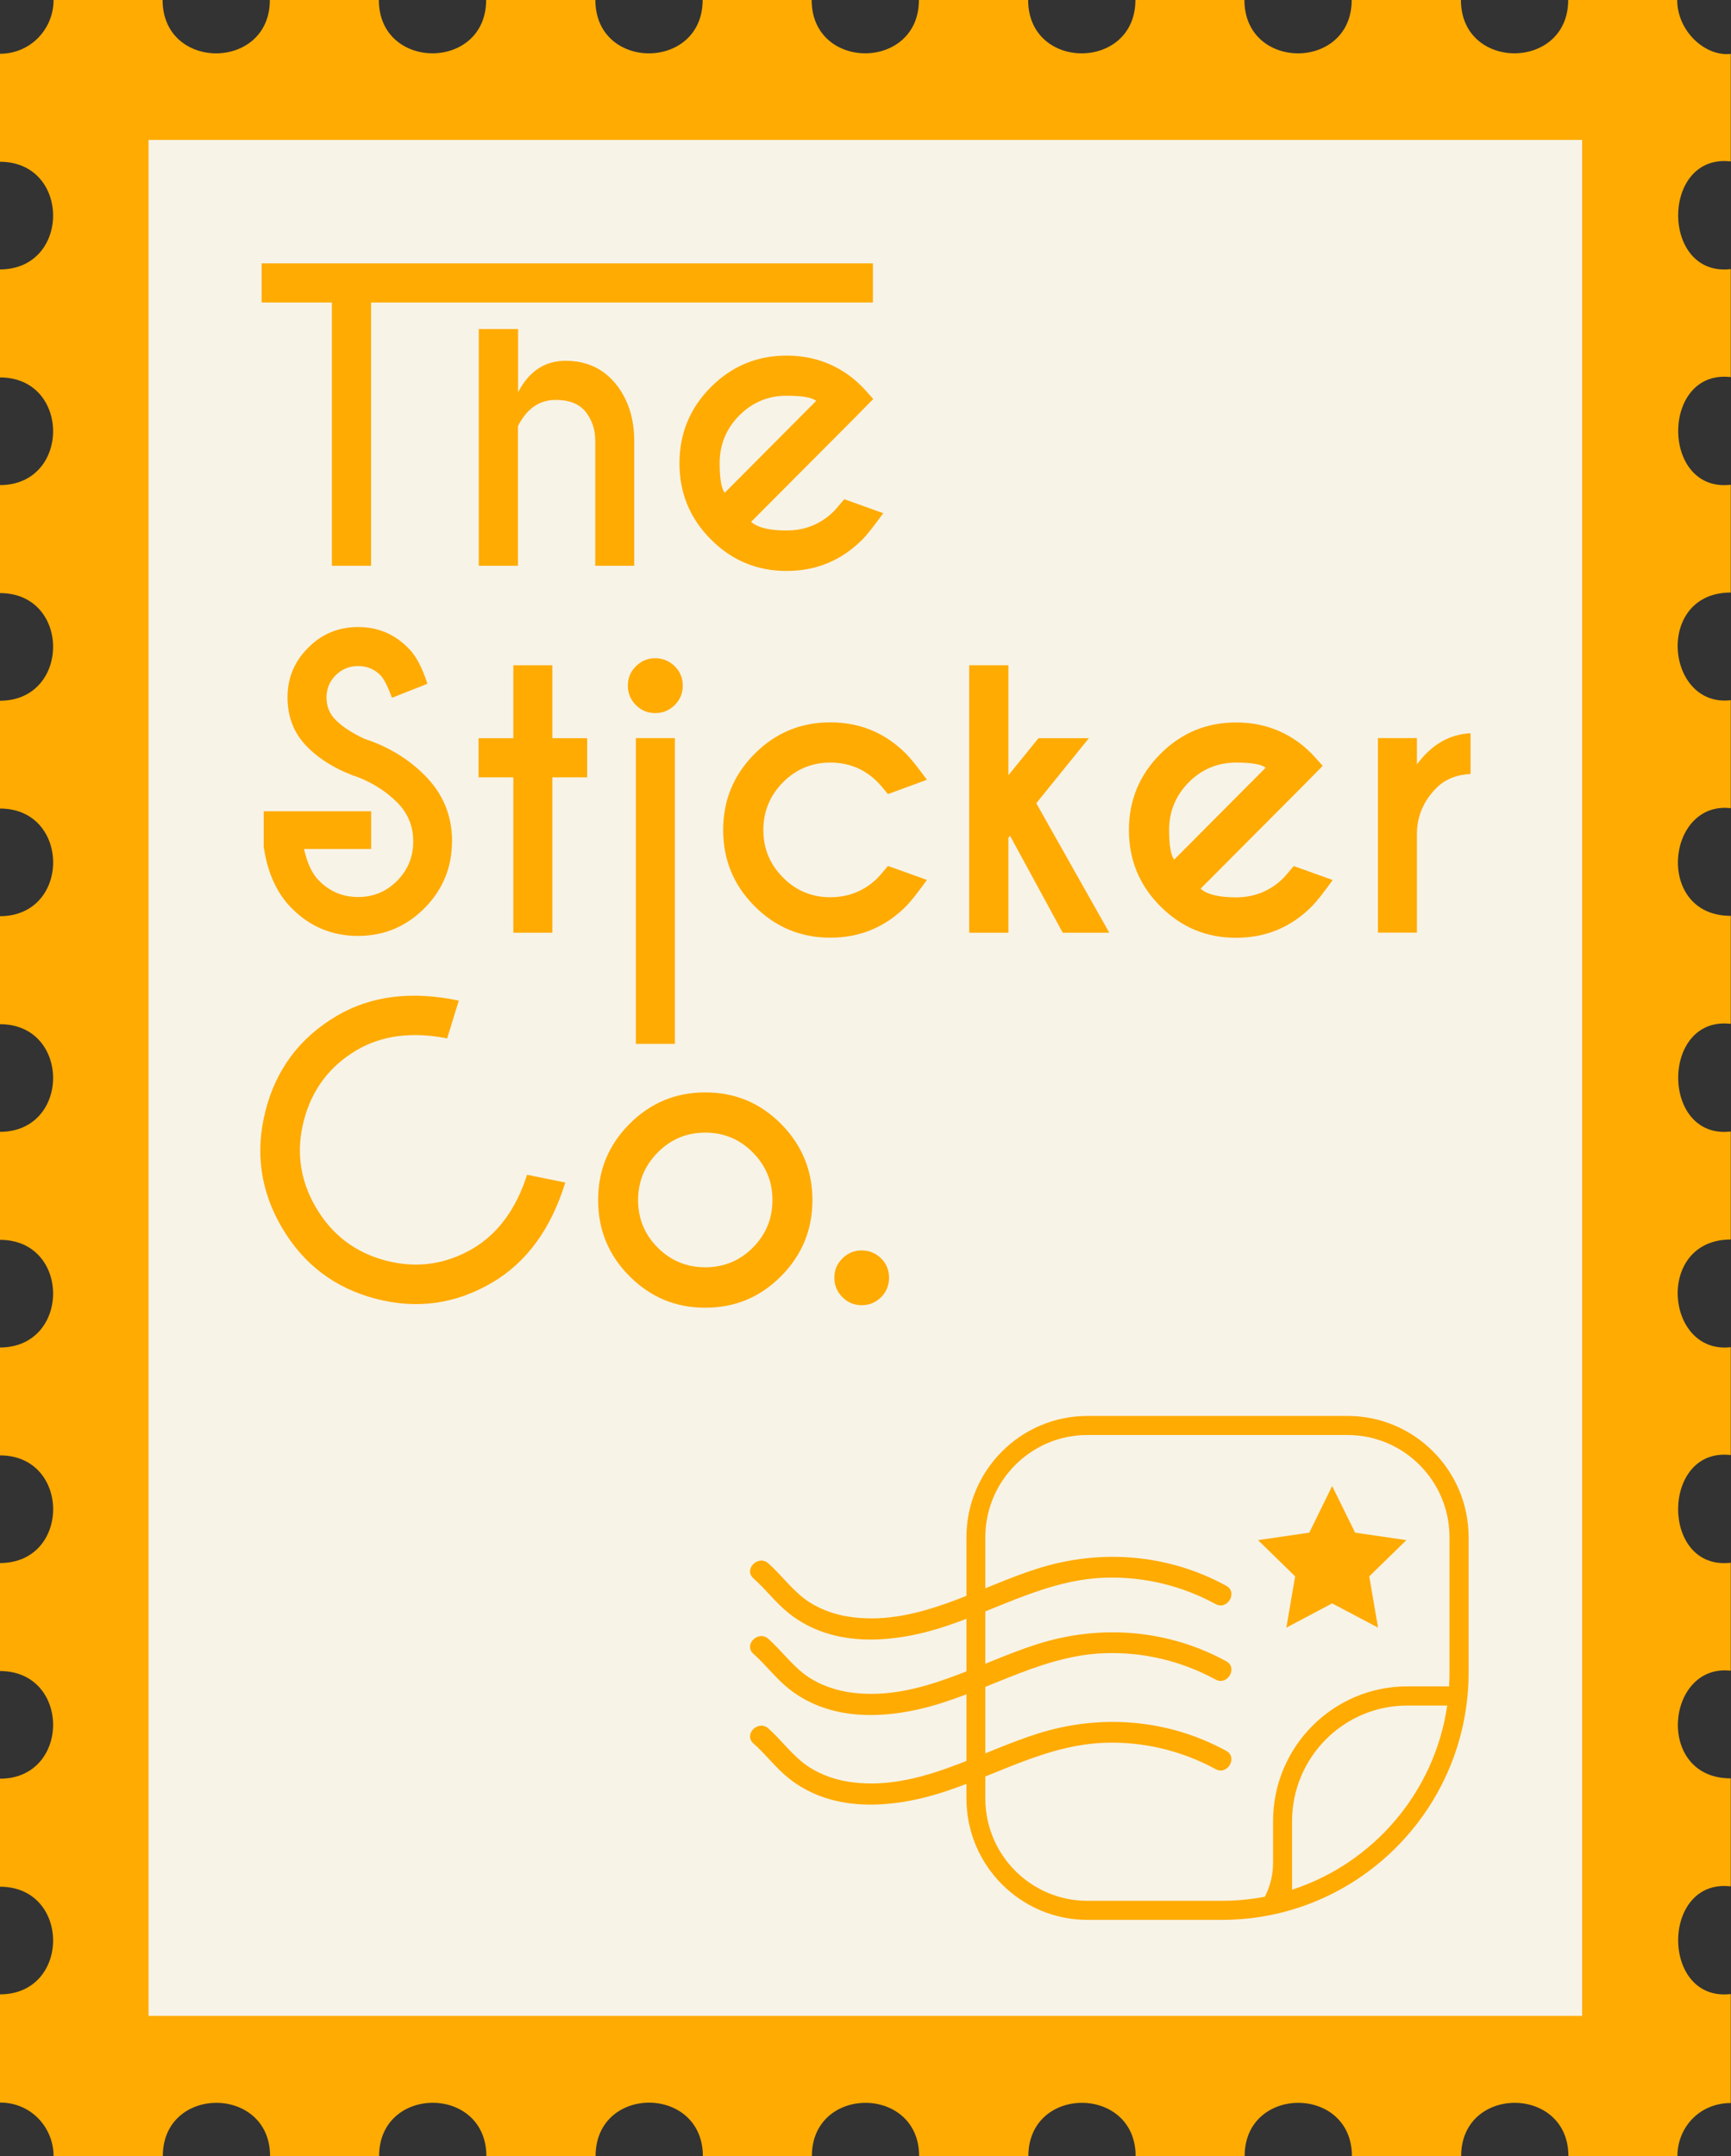 <svg width="159" height="198" viewBox="0 0 159 198" fill="none" xmlns="http://www.w3.org/2000/svg">
<rect x="0" y="0" width="159" height="198" fill="#333333" stroke="none"/>
<path d="M158.98 193.092V183.114C152.526 183.873 152.546 172.468 158.98 173.227V163.31C152.001 163.31 153.02 152.725 158.98 153.423V143.506C152.496 144.275 152.566 132.86 158.98 133.619V123.712C152.949 124.42 152.022 113.825 158.98 113.825V103.908C152.536 104.667 152.546 93.262 158.98 94.021V84.104C152.001 84.104 153.03 73.519 158.98 74.217V64.3C152.99 65.008 151.981 54.413 158.98 54.413V44.516C152.536 45.275 152.546 33.87 158.98 34.629V24.712C152.526 25.471 152.546 14.066 158.98 14.825V4.948C156.64 5.222 154.059 2.864 154.059 0H144.045C144.045 6.507 134.193 6.547 134.193 0H124.159C124.159 6.527 114.306 6.537 114.306 0H104.292C104.292 6.517 94.44 6.547 94.44 0H84.406C84.406 6.517 74.554 6.537 74.554 0H64.54C64.54 6.517 54.688 6.547 54.688 0H44.654C44.654 6.527 34.801 6.527 34.801 0H24.787C24.787 6.517 14.935 6.547 14.935 0H4.921C4.921 2.631 2.844 4.928 0 4.938V14.856C6.504 14.856 6.504 24.732 0 24.742V34.66C6.504 34.66 6.504 44.536 0 44.547V54.464C6.514 54.464 6.494 64.34 0 64.35V74.248C6.494 74.248 6.525 84.124 0 84.134V94.052C6.504 94.052 6.504 103.928 0 103.938V113.856C6.514 113.856 6.494 123.732 0 123.742L0 133.649C6.494 133.649 6.525 143.526 0 143.536V153.454C6.504 153.454 6.504 163.33 0 163.34V173.258C6.504 173.258 6.504 183.134 0 183.144V193.082C2.824 193.062 4.921 195.349 4.921 198H14.955C14.955 191.463 24.808 191.483 24.808 198H34.821C34.821 191.473 44.674 191.463 44.674 198H54.708C54.708 191.432 64.56 191.473 64.56 198H74.574C74.574 191.473 84.426 191.473 84.426 198H94.46C94.46 191.463 104.313 191.483 104.313 198H114.326C114.326 191.473 124.179 191.473 124.179 198H134.213C134.213 191.463 144.065 191.483 144.065 198H154.079C154.079 195.399 156.065 193.122 159 193.122L158.98 193.092Z" fill="#FFAB02"/>
<path d="M145.326 12.852H13.644V185.118H145.326V12.852Z" fill="#F7F3E7"/>
<path d="M34.085 27.778V51.954H30.485V27.778H24.031V24.186H80.181V27.778H34.075H34.085Z" fill="#FFAB02"/>
<path d="M43.988 30.217H47.588V36.026C48.586 34.093 50.049 33.132 51.944 33.132C53.84 33.132 55.363 33.82 56.503 35.186C57.642 36.562 58.227 38.282 58.257 40.347V51.954H54.677V40.478C54.677 39.446 54.385 38.566 53.8 37.827C53.215 37.088 52.297 36.724 51.037 36.724C49.544 36.724 48.395 37.523 47.578 39.122V51.954H43.978V30.207L43.988 30.217Z" fill="#FFAB02"/>
<path d="M68.987 47.916C69.582 48.453 70.671 48.716 72.254 48.716C73.959 48.716 75.421 48.119 76.631 46.914C76.782 46.752 77.085 46.398 77.549 45.842L81.129 47.127C80.251 48.341 79.616 49.141 79.223 49.535C77.297 51.468 74.977 52.43 72.254 52.43C69.532 52.43 67.222 51.468 65.296 49.535C63.37 47.603 62.412 45.275 62.412 42.543C62.412 39.81 63.37 37.483 65.296 35.55C67.222 33.617 69.542 32.656 72.254 32.656C74.584 32.656 76.621 33.364 78.376 34.771C78.668 35.014 78.95 35.277 79.223 35.55C79.334 35.661 79.666 36.026 80.211 36.643L78.416 38.465L68.987 47.926V47.916ZM74.967 36.805C74.564 36.491 73.656 36.34 72.254 36.34C70.56 36.34 69.108 36.947 67.908 38.151C66.708 39.365 66.103 40.822 66.103 42.533C66.103 43.929 66.254 44.84 66.567 45.255L74.977 36.805H74.967Z" fill="#FFAB02"/>
<path d="M41.517 77.263C41.517 79.661 40.67 81.706 38.986 83.406C37.292 85.096 35.265 85.946 32.885 85.946C30.505 85.946 28.468 85.096 26.784 83.396C25.473 82.07 24.616 80.258 24.253 77.951C24.243 77.901 24.233 77.84 24.223 77.789V74.501H34.095V77.961H27.924C28.216 79.267 28.67 80.248 29.315 80.886C30.303 81.878 31.493 82.374 32.895 82.374C34.297 82.374 35.487 81.878 36.475 80.886C37.463 79.894 37.958 78.69 37.958 77.273C37.958 75.856 37.463 74.672 36.475 73.681C35.527 72.73 34.367 71.971 32.996 71.414C31.04 70.756 29.446 69.815 28.226 68.591C27.016 67.376 26.411 65.858 26.411 64.047C26.411 62.236 27.036 60.758 28.307 59.483C29.567 58.208 31.1 57.581 32.895 57.581C34.69 57.581 36.193 58.208 37.463 59.473C38.179 60.161 38.774 61.264 39.258 62.792L36.001 64.077C35.608 63.005 35.255 62.316 34.932 61.993C34.367 61.436 33.692 61.163 32.895 61.163C32.099 61.163 31.403 61.446 30.838 62.003C30.273 62.569 29.991 63.248 29.991 64.057C29.991 64.867 30.273 65.565 30.838 66.121C31.463 66.749 32.351 67.316 33.46 67.842C35.628 68.55 37.463 69.653 38.986 71.171C40.68 72.851 41.527 74.885 41.527 77.273L41.517 77.263Z" fill="#FFAB02"/>
<path d="M47.154 67.791V61.092H50.734V67.791H53.931V71.384H50.734V85.652H47.154V71.384H43.958V67.791H47.154Z" fill="#FFAB02"/>
<path d="M61.968 61.173C62.462 61.659 62.715 62.256 62.715 62.964C62.715 63.672 62.462 64.269 61.968 64.755C61.474 65.241 60.879 65.484 60.183 65.484C59.488 65.484 58.913 65.241 58.419 64.755C57.925 64.269 57.672 63.672 57.672 62.964C57.672 62.256 57.925 61.659 58.419 61.173C58.913 60.687 59.498 60.444 60.183 60.444C60.869 60.444 61.464 60.687 61.968 61.173ZM61.989 67.781V95.863H58.409V67.781H61.989Z" fill="#FFAB02"/>
<path d="M81.562 79.52L85.142 80.805C84.265 82.019 83.629 82.819 83.236 83.213C81.31 85.146 78.991 86.108 76.268 86.108C73.545 86.108 71.236 85.146 69.31 83.213C67.384 81.281 66.426 78.953 66.426 76.221C66.426 73.489 67.384 71.161 69.31 69.228C71.236 67.295 73.555 66.334 76.268 66.334C78.981 66.334 81.31 67.295 83.236 69.228C83.629 69.623 84.265 70.412 85.142 71.606L81.562 72.922C81.098 72.355 80.786 71.991 80.624 71.829C79.424 70.625 77.972 70.028 76.268 70.028C74.564 70.028 73.122 70.635 71.922 71.839C70.722 73.053 70.117 74.511 70.117 76.221C70.117 77.931 70.722 79.378 71.922 80.582C73.122 81.797 74.574 82.394 76.268 82.394C77.962 82.394 79.434 81.797 80.645 80.593C80.796 80.43 81.098 80.076 81.562 79.52Z" fill="#FFAB02"/>
<path d="M100.017 67.791L95.186 73.762L101.892 85.652H97.617L92.776 76.747L92.625 76.939V85.652H89.025V61.092H92.625V71.191L95.388 67.791H100.017Z" fill="#FFAB02"/>
<path d="M110.272 81.604C110.867 82.141 111.956 82.404 113.54 82.404C115.244 82.404 116.706 81.807 117.916 80.603C118.068 80.441 118.37 80.087 118.834 79.53L122.414 80.815C121.537 82.029 120.901 82.829 120.508 83.224C118.582 85.156 116.263 86.118 113.54 86.118C110.817 86.118 108.508 85.156 106.582 83.224C104.655 81.291 103.697 78.963 103.697 76.231C103.697 73.499 104.655 71.171 106.582 69.238C108.508 67.305 110.827 66.344 113.54 66.344C115.869 66.344 117.906 67.052 119.661 68.459C119.953 68.702 120.236 68.965 120.508 69.238C120.619 69.35 120.952 69.714 121.496 70.331L119.701 72.153L110.272 81.615V81.604ZM116.252 70.493C115.849 70.179 114.941 70.028 113.54 70.028C111.846 70.028 110.393 70.635 109.193 71.839C107.993 73.053 107.388 74.511 107.388 76.221C107.388 77.617 107.54 78.528 107.852 78.943L116.263 70.493H116.252Z" fill="#FFAB02"/>
<path d="M130.149 70.2C131.49 68.378 133.134 67.427 135.08 67.336V71.07C133.779 71.141 132.74 71.566 131.964 72.335C130.804 73.489 130.189 74.865 130.149 76.464V85.642H126.569V67.781H130.149V70.2Z" fill="#FFAB02"/>
<path d="M48.395 107.875L51.924 108.593C50.613 112.844 48.385 115.9 45.238 117.762C41.87 119.755 38.3 120.251 34.529 119.27C30.757 118.288 27.883 116.112 25.897 112.732C23.92 109.362 23.416 105.78 24.394 101.985C25.362 98.19 27.54 95.296 30.909 93.303C34.055 91.441 37.806 90.975 42.142 91.886L41.074 95.357C37.837 94.719 35.063 95.084 32.754 96.44C30.263 97.917 28.65 100.063 27.913 102.886C27.177 105.709 27.55 108.381 29.023 110.891C30.505 113.41 32.653 115.04 35.467 115.768C38.28 116.497 40.932 116.122 43.433 114.655C45.743 113.289 47.397 111.042 48.415 107.885L48.395 107.875Z" fill="#FFAB02"/>
<path d="M64.782 100.316C67.505 100.316 69.824 101.277 71.74 103.21C73.656 105.143 74.624 107.47 74.624 110.202C74.624 112.935 73.666 115.262 71.74 117.195C69.824 119.128 67.505 120.089 64.782 120.089C62.059 120.089 59.75 119.128 57.824 117.195C55.898 115.262 54.94 112.935 54.94 110.202C54.94 107.47 55.898 105.143 57.824 103.21C59.75 101.277 62.069 100.316 64.782 100.316ZM60.415 105.831C59.215 107.045 58.61 108.502 58.61 110.202C58.61 111.902 59.215 113.37 60.415 114.574C61.626 115.778 63.078 116.375 64.782 116.375C66.486 116.375 67.948 115.778 69.148 114.574C70.348 113.37 70.954 111.913 70.954 110.202C70.954 108.492 70.348 107.045 69.148 105.831C67.948 104.616 66.486 104.009 64.782 104.009C63.078 104.009 61.615 104.616 60.415 105.831Z" fill="#FFAB02"/>
<path d="M80.927 115.556C81.421 116.041 81.663 116.628 81.663 117.327C81.663 118.025 81.421 118.642 80.927 119.128C80.433 119.614 79.848 119.856 79.152 119.856C78.456 119.856 77.882 119.614 77.387 119.128C76.893 118.642 76.641 118.045 76.641 117.327C76.641 116.608 76.893 116.041 77.387 115.556C77.882 115.07 78.466 114.827 79.152 114.827C79.838 114.827 80.433 115.07 80.927 115.556Z" fill="#FFAB02"/>
<path d="M122.364 136.463L124.471 140.743L129.181 141.431L125.772 144.761L126.579 149.466L122.364 147.24L118.158 149.466L118.965 144.761L115.557 141.431L120.266 140.743L122.364 136.463Z" fill="#FFAB02"/>
<path d="M123.785 130.027H99.885C93.764 130.027 88.773 135.026 88.773 141.168V165.162C88.773 171.305 93.764 176.304 99.885 176.304H112.249C113.066 176.304 113.883 176.253 114.679 176.172C126.034 174.948 134.898 165.283 134.898 153.575V141.168C134.898 135.026 129.917 130.027 123.785 130.027ZM116.938 171.041C116.938 172.175 116.666 173.237 116.182 174.178C114.901 174.421 113.59 174.553 112.239 174.553H99.875C94.712 174.553 90.507 170.343 90.507 165.162V141.168C90.507 135.987 94.712 131.777 99.875 131.777H123.775C128.939 131.777 133.144 135.987 133.144 141.168V153.575C133.144 154.01 133.134 154.435 133.103 154.86H129.261C122.464 154.86 116.938 160.406 116.938 167.226V171.041ZM118.683 173.531V167.236C118.683 161.387 123.422 156.621 129.261 156.621H132.932C131.782 164.585 126.145 171.102 118.693 173.531H118.683Z" fill="#FFAB02"/>
<path d="M69.219 144.953C70.359 145.965 71.276 147.21 72.476 148.161C73.465 148.95 74.584 149.537 75.784 149.932C78.365 150.782 81.189 150.681 83.821 150.155C89.892 148.95 95.166 145.095 101.479 144.882C105.029 144.761 108.538 145.601 111.654 147.301C112.753 147.898 113.731 146.218 112.632 145.621C107.277 142.696 101.075 142.211 95.277 144.052C89.761 145.803 84.426 149.224 78.416 148.525C76.984 148.363 75.562 147.908 74.342 147.129C72.88 146.188 71.871 144.72 70.58 143.567C69.642 142.737 68.271 144.113 69.209 144.943L69.219 144.953Z" fill="#FFAB02"/>
<path d="M69.219 151.885C70.359 152.897 71.276 154.142 72.476 155.093C73.465 155.882 74.584 156.469 75.784 156.864C78.365 157.714 81.189 157.613 83.821 157.086C89.892 155.882 95.166 152.027 101.479 151.814C105.029 151.693 108.538 152.533 111.654 154.233C112.753 154.83 113.731 153.15 112.632 152.553C107.277 149.628 101.075 149.143 95.277 150.984C89.761 152.735 84.426 156.155 78.416 155.457C76.984 155.295 75.562 154.84 74.342 154.061C72.88 153.12 71.871 151.652 70.58 150.499C69.642 149.669 68.271 151.045 69.209 151.875L69.219 151.885Z" fill="#FFAB02"/>
<path d="M69.219 160.112C70.359 161.124 71.276 162.369 72.476 163.32C73.465 164.109 74.584 164.696 75.784 165.091C78.365 165.941 81.189 165.84 83.821 165.314C89.892 164.109 95.166 160.254 101.479 160.041C105.029 159.92 108.538 160.76 111.654 162.46C112.753 163.057 113.731 161.377 112.632 160.78C107.277 157.856 101.075 157.37 95.277 159.212C89.761 160.962 84.426 164.383 78.416 163.684C76.984 163.523 75.562 163.067 74.342 162.288C72.88 161.347 71.871 159.879 70.58 158.726C69.642 157.896 68.271 159.272 69.209 160.102L69.219 160.112Z" fill="#FFAB02"/>
</svg>
